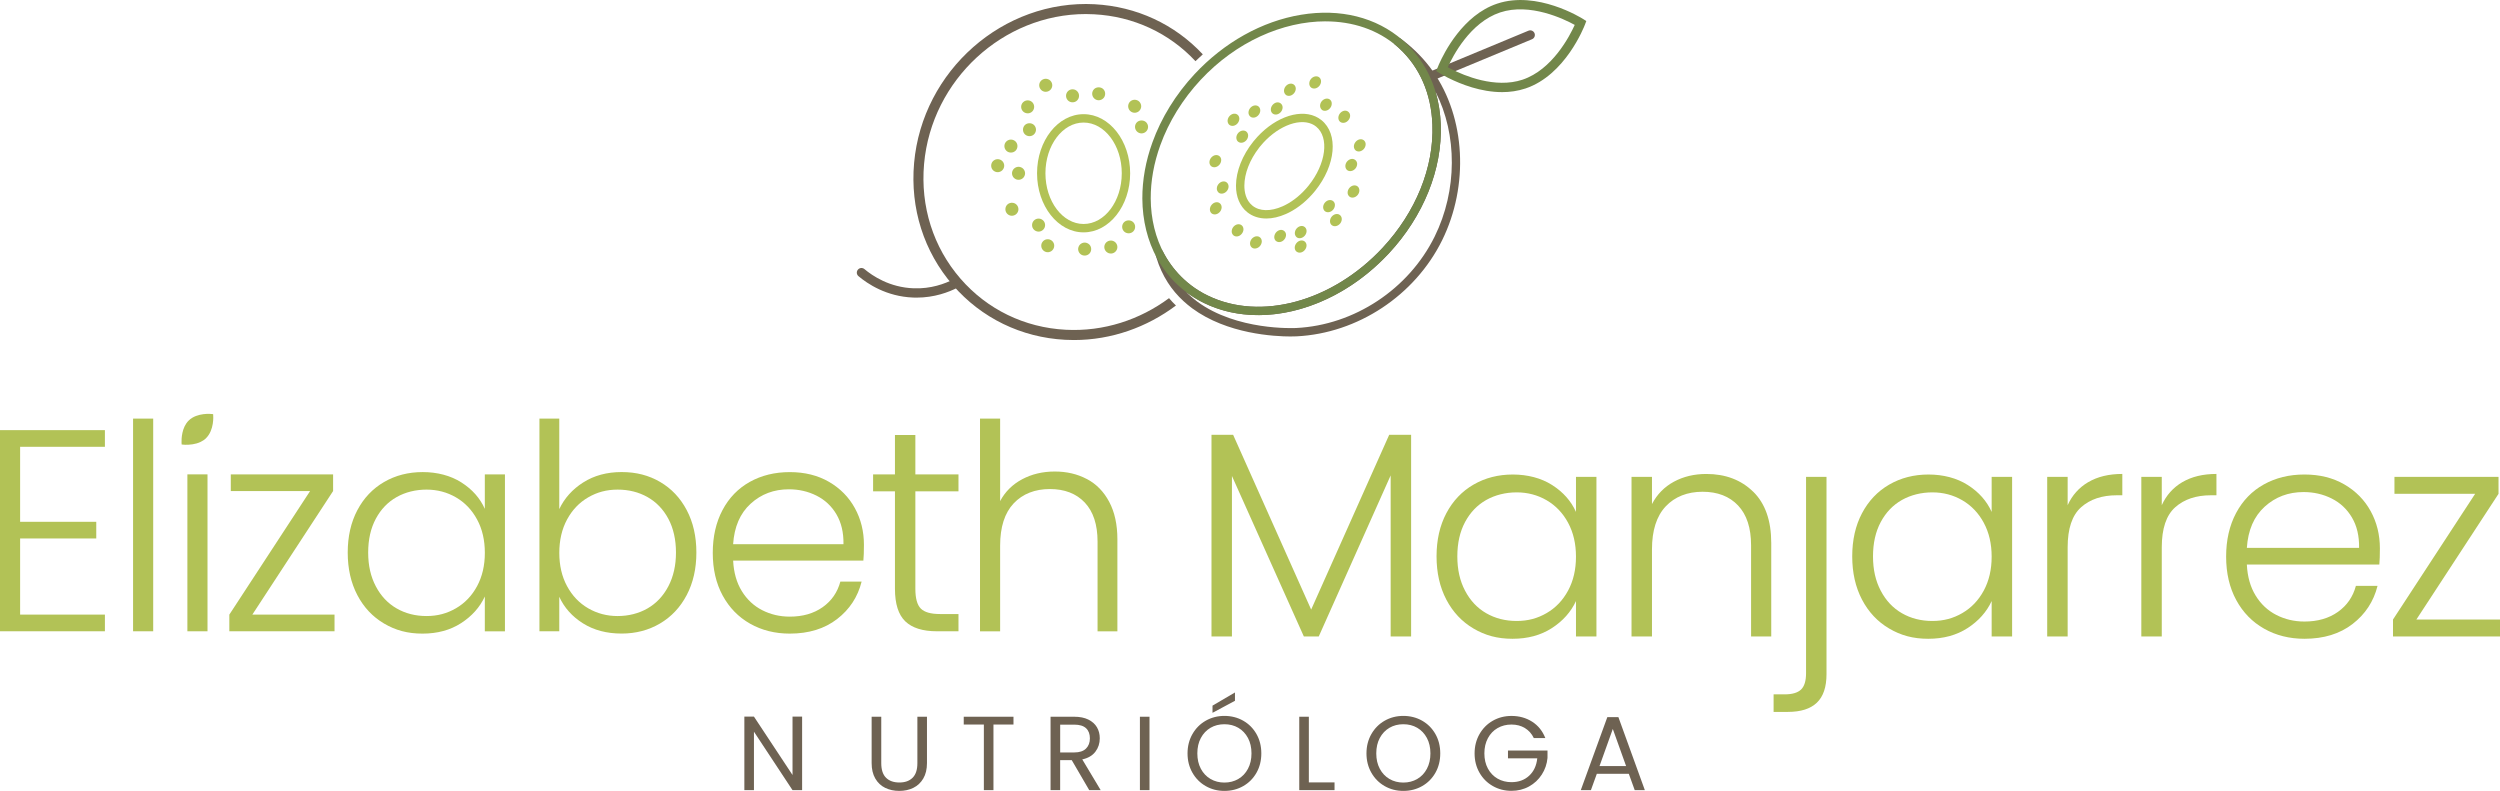 <?xml version="1.0" encoding="UTF-8"?>
<!DOCTYPE svg PUBLIC '-//W3C//DTD SVG 1.0//EN'
          'http://www.w3.org/TR/2001/REC-SVG-20010904/DTD/svg10.dtd'>
<svg data-name="Master Logos" height="332.17" viewBox="0 0 1049.97 332.17" width="1049.97" xmlns="http://www.w3.org/2000/svg" xmlns:xlink="http://www.w3.org/1999/xlink"
><g data-name="a909d3c8-d21b-4764-a20b-89a02cbb3009@0"
  ><g data-name="a909d3c8-d21b-4764-a20b-89a02cbb3009@0"
    ><g
      ><g
        ><path d="m459.75,1.78c-38.39-2.05-72.38,27.87-75.84,66.68-1.69,19.03,4.09,37.25,16.31,51.33,11.95,13.79,28.7,21.94,47.12,22.92,1.25.06,2.47.1,3.71.1,15.79,0,30.7-5.39,42.83-14.5-1.03-.98-2-2.02-2.9-3.09-12.25,9.07-27.43,14.12-43.42,13.27-17.27-.91-32.96-8.54-44.17-21.46-11.45-13.2-16.87-30.33-15.29-48.19,3.15-35.39,33.24-62.94,67.92-62.94,1.15,0,2.32.03,3.49.1,16.47.87,31.5,7.83,42.57,19.69,1.01-.98,2.04-1.94,3.08-2.87-11.81-12.66-27.86-20.09-45.42-21.04Z" fill="#6e6252"
          /><g fill="#b2c256"
          ><path d="m461.44,42.11c-.71,0-1.42-.3-1.93-.81-.51-.51-.81-1.22-.81-1.93,0-.18.03-.37.05-.53.04-.18.1-.36.16-.52.07-.16.15-.33.25-.47.1-.15.22-.3.34-.42,1.01-1.01,2.85-1.01,3.87,0,.12.12.23.27.34.42.1.14.18.3.25.47.07.16.12.34.15.52.04.16.05.36.05.53s-.01.36-.05.53c-.03.16-.08.34-.15.51-.07.16-.15.33-.25.48-.11.15-.22.29-.34.41-.52.51-1.22.81-1.94.81Z"
            /><path d="m476.55,47.36c-.18,0-.36-.03-.53-.05-.18-.04-.36-.1-.52-.16-.16-.07-.32-.15-.47-.25-.15-.1-.29-.22-.42-.34-.12-.12-.23-.27-.34-.41-.1-.15-.18-.31-.25-.48-.07-.16-.12-.34-.15-.51-.04-.18-.06-.36-.06-.53,0-.73.29-1.44.79-1.94.14-.12.27-.25.42-.34.15-.1.3-.18.47-.25.16-.07.34-.12.52-.15.36-.08.71-.08,1.07,0,.18.03.34.08.51.15s.33.15.48.25.29.22.41.34c.51.51.81,1.22.81,1.94s-.3,1.42-.81,1.93c-.12.12-.26.25-.41.34s-.32.18-.48.25c-.16.07-.33.12-.51.16-.18.03-.36.05-.53.05Z"
            /><path d="m479.44,56.03c-.73,0-1.44-.3-1.94-.81s-.81-1.2-.81-1.93.3-1.42.81-1.94c1.01-1,2.85-1.01,3.87,0,.51.52.81,1.22.81,1.94s-.3,1.42-.81,1.93c-.51.51-1.22.81-1.93.81Z"
            /><path d="m466.55,106.48c-.18,0-.37-.01-.53-.05-.18-.04-.36-.08-.52-.15-.16-.07-.33-.16-.47-.26-.15-.1-.3-.22-.43-.34-.51-.51-.81-1.22-.81-1.93s.3-1.42.81-1.94c.13-.12.27-.23.43-.33.14-.11.3-.19.47-.26.16-.07.34-.12.52-.15.88-.18,1.83.11,2.46.74.51.52.81,1.22.81,1.94s-.3,1.42-.81,1.93c-.51.52-1.22.81-1.93.81Z"
            /><path d="m455.54,107.34c-.18,0-.36-.01-.53-.05-.16-.03-.34-.08-.51-.15-.16-.07-.33-.15-.48-.25-.15-.11-.29-.22-.41-.34-.12-.14-.25-.27-.34-.42-.1-.14-.18-.3-.25-.47-.07-.16-.12-.34-.16-.52-.03-.16-.06-.36-.06-.53s.03-.36.06-.53c.04-.16.09-.34.16-.51.07-.16.15-.33.25-.48.09-.15.22-.29.34-.41s.26-.25.41-.34c.15-.1.31-.18.48-.25.16-.07.34-.12.51-.16.36-.07.73-.07,1.08,0,.16.04.34.1.51.16.16.07.33.15.47.25.15.1.29.22.43.34.12.12.23.26.34.41.09.15.18.31.25.48.07.16.12.34.15.51.04.18.05.36.05.53s-.01.37-.05.53c-.03.18-.08.36-.15.52-.07.16-.15.33-.25.47-.11.15-.22.29-.34.42-.14.12-.27.23-.43.34-.14.1-.3.18-.47.25-.16.07-.34.12-.51.15-.18.04-.36.05-.55.05Z"
            /><path d="m440.05,105.93c-.18,0-.36-.03-.53-.05-.18-.04-.36-.1-.52-.16s-.32-.15-.47-.25-.29-.22-.41-.34c-.52-.51-.81-1.21-.81-1.93,0-.18.01-.36.05-.53.03-.18.08-.36.15-.52.07-.16.15-.31.26-.46.1-.15.21-.29.34-.43.12-.12.26-.23.41-.33.15-.11.3-.19.47-.26.16-.07.34-.12.52-.15.89-.18,1.83.11,2.46.74.14.14.25.27.34.43.1.15.19.3.25.46.07.16.12.34.16.52.03.18.05.36.05.53,0,.73-.3,1.42-.81,1.93-.12.12-.26.25-.41.34-.15.1-.32.18-.48.25-.16.07-.33.12-.51.16-.18.03-.36.05-.54.05Z"
            /><path d="m436.18,97.28c-.18,0-.36-.03-.53-.06-.18-.04-.34-.1-.51-.16-.18-.07-.33-.15-.48-.25-.15-.09-.29-.22-.41-.34-.14-.12-.25-.26-.34-.41-.09-.15-.19-.32-.26-.48-.07-.16-.11-.33-.15-.51-.04-.18-.05-.36-.05-.53,0-.73.29-1.42.81-1.95.12-.12.26-.23.41-.33.15-.11.3-.19.48-.26.16-.07.33-.12.51-.15.89-.18,1.83.11,2.46.74.52.51.81,1.22.81,1.95s-.29,1.42-.81,1.93c-.51.51-1.2.81-1.93.81Z"
            /><path d="m424.98,90.62c-.73,0-1.44-.3-1.94-.81-.51-.51-.79-1.22-.79-1.93s.29-1.44.79-1.94c.63-.63,1.59-.92,2.48-.74.18.03.34.08.51.15.16.07.33.15.48.25.15.11.29.22.41.34.51.51.81,1.22.81,1.94s-.3,1.42-.81,1.93c-.12.12-.26.25-.41.34-.15.1-.32.18-.48.25-.16.07-.33.12-.51.16-.18.03-.36.06-.53.06Z"
            /><path d="m439.19,38.56c-.18,0-.36-.03-.53-.05-.18-.04-.36-.1-.52-.16-.16-.07-.32-.15-.47-.25-.15-.11-.29-.22-.41-.34-.14-.12-.25-.27-.34-.43-.11-.14-.19-.3-.26-.47-.07-.16-.12-.34-.15-.51-.04-.18-.06-.36-.06-.53,0-.73.29-1.44.81-1.94.12-.12.26-.23.41-.34.15-.1.3-.18.47-.25.16-.07.34-.12.52-.16.36-.07.71-.07,1.07,0,.18.04.34.1.51.16.16.07.33.15.48.25.15.11.29.22.41.34.52.51.81,1.22.81,1.94s-.29,1.42-.81,1.93c-.12.12-.26.23-.41.34-.15.1-.32.18-.48.25-.16.07-.33.12-.51.16-.18.03-.36.05-.53.05Z"
            /><path d="m474.02,97.99c-.73,0-1.44-.29-1.94-.79-.51-.52-.79-1.22-.79-1.94s.29-1.42.79-1.93c1.01-1.03,2.86-1.03,3.87,0,.13.12.25.26.34.41.1.15.18.31.25.48.07.16.12.33.16.51.03.18.04.36.04.53s-.01.36-.04.53c-.04.18-.1.36-.16.52-.07.16-.15.32-.25.47-.09.15-.22.29-.34.42-.51.51-1.22.79-1.93.79Z"
            /><path d="m427.78,75.51c-.18,0-.37-.01-.55-.05-.16-.03-.34-.08-.51-.15-.16-.07-.33-.15-.46-.26-.15-.09-.3-.21-.42-.33-.51-.51-.81-1.22-.81-1.94s.3-1.42.81-1.93c.12-.12.27-.25.42-.34.14-.1.3-.18.46-.25.16-.07.34-.12.51-.16.36-.07.73-.07,1.08,0,.16.04.34.1.51.16.16.07.33.15.48.25.15.1.29.22.41.34.51.51.81,1.22.81,1.93s-.3,1.44-.81,1.94c-.12.12-.26.23-.41.33-.15.11-.32.19-.48.26s-.34.12-.51.15c-.18.04-.36.05-.53.05Z"
            /><path d="m419.01,72.31c-.18,0-.37-.03-.53-.05-.18-.04-.36-.09-.52-.16-.16-.07-.33-.15-.46-.25-.15-.1-.3-.22-.43-.34-.51-.51-.79-1.2-.79-1.93s.29-1.44.79-1.94c.12-.12.27-.23.43-.33.14-.11.3-.19.46-.26s.34-.12.52-.15c.34-.07.71-.07,1.07,0,.16.03.34.08.51.15.16.07.33.15.48.26.15.1.29.21.41.33.51.51.81,1.22.81,1.94s-.3,1.42-.81,1.93c-.12.12-.26.25-.41.34-.15.09-.32.18-.48.25-.16.07-.34.12-.51.16-.18.03-.36.05-.54.05Z"
            /><path d="m432.38,57.19c-.73,0-1.44-.29-1.95-.79-.12-.14-.23-.27-.34-.43-.09-.15-.18-.3-.25-.46-.07-.16-.12-.34-.15-.52-.04-.18-.05-.36-.05-.53s.01-.36.05-.53c.03-.18.08-.34.15-.51.07-.16.15-.33.25-.48.11-.15.22-.29.34-.41,1.03-1.03,2.86-1.03,3.87,0,.12.12.25.26.34.41.1.15.18.31.25.48.07.16.12.33.16.51.03.18.06.36.06.53s-.03.36-.06.53c-.04.18-.1.36-.16.52-.07.16-.15.31-.25.46-.09.15-.22.29-.34.43-.51.51-1.22.79-1.93.79Z"
            /><path d="m424.57,64.08c-.18,0-.36-.01-.53-.05-.18-.03-.34-.08-.51-.15-.16-.07-.33-.15-.48-.25-.15-.11-.29-.22-.41-.34-.51-.51-.81-1.22-.81-1.94s.3-1.42.81-1.93c.12-.12.26-.25.41-.34.15-.1.32-.18.48-.25.16-.07.33-.12.51-.16.36-.07.73-.07,1.07,0,.18.04.36.1.52.16.16.07.32.15.47.25.15.1.29.22.43.34.51.51.79,1.22.79,1.93s-.29,1.44-.79,1.94c-.14.12-.27.23-.43.34-.15.1-.3.18-.47.25-.16.07-.34.12-.52.15-.16.04-.36.05-.53.05Z"
            /><path d="m431.61,47.6c-.71,0-1.42-.29-1.93-.79-.51-.51-.81-1.22-.81-1.93s.3-1.44.81-1.94c.63-.63,1.58-.92,2.46-.75.18.04.36.09.52.16s.31.15.47.25c.15.11.29.22.42.34.51.51.79,1.22.79,1.94s-.29,1.42-.79,1.93c-.14.12-.27.25-.42.34-.15.1-.3.18-.47.25-.16.07-.34.12-.52.16-.18.03-.36.04-.53.04Z"
            /><path d="m450.45,42.97c-.18,0-.36-.01-.53-.05-.18-.03-.34-.08-.51-.15-.16-.07-.33-.15-.48-.26-.15-.1-.29-.21-.41-.33-.12-.14-.25-.27-.34-.43-.09-.15-.18-.3-.25-.47-.08-.16-.12-.34-.16-.52-.04-.18-.05-.36-.05-.53s.02-.36.05-.53c.04-.18.08-.34.16-.51.07-.16.15-.33.25-.48.1-.15.22-.29.34-.41.12-.14.26-.25.41-.34.15-.1.31-.19.48-.26s.33-.11.51-.15c.36-.07.71-.07,1.07,0,.18.04.36.08.52.15.16.07.31.16.47.26.15.09.29.21.41.34.14.12.25.26.34.41.11.15.19.32.26.48.07.16.12.33.15.51.04.18.05.36.05.53s-.01.36-.05.53c-.03.18-.08.36-.15.52-.07.16-.15.32-.26.47-.1.15-.2.29-.34.43-.12.12-.26.23-.41.33-.15.11-.3.19-.47.26-.16.07-.34.12-.52.15-.18.04-.36.05-.54.05Z"
          /></g
          ><path d="m455.1,47.95c-10.77,0-19.55,11.12-19.55,24.82s8.77,24.82,19.55,24.82,19.55-11.14,19.55-24.82-8.76-24.82-19.55-24.82Zm0,46.12c-8.83,0-16.03-9.55-16.03-21.3s7.2-21.3,16.03-21.3,16.03,9.55,16.03,21.3-7.19,21.3-16.03,21.3Z" fill="#b2c256"
        /></g
        ><path d="m542.18,141.32c-6.85,0-26.8-1-41.51-11.86-1.33-1-2.49-1.96-3.58-2.96-2.58-2.36-4.8-4.99-6.62-7.83-2.03-3.16-3.63-6.65-4.76-10.38l-.38-1.26.99-.65c.06-.05.14-.12.23-.18l1.58-1.02.91,1.65c2.16,3.92,4.93,7.46,8.22,10.5,1.93,1.79,4.04,3.39,6.27,4.76,1.19.74,2.42,1.42,3.68,2.02,22.16,10.84,52.37,2.6,73.47-20.05,13.96-14.99,21.58-33.84,20.9-51.71-.49-13.01-5.31-24.09-13.93-32.05-.28-.26-.54-.49-.81-.73l-1.43-1.24,2.36-2.47,1.23.91c5.02,3.79,9.35,8.25,12.87,13.26,13.61,19.42,15.14,47.91,3.81,70.87h0c-11.47,23.24-35.46,39.08-61.11,40.36-.18,0-1.02.05-2.39.05Zm-43.96-18.62c.41.41.83.81,1.26,1.2,1,.92,2.08,1.82,3.3,2.73,16.63,12.28,40.6,11.17,41.62,11.13,24.41-1.22,47.23-16.3,58.14-38.41h0c9.57-19.39,9.53-42.86.39-60.76,1.26,4.27,2,8.83,2.18,13.63.71,18.8-7.25,38.57-21.84,54.24-22.15,23.76-54.05,32.32-77.57,20.81-1.36-.65-2.71-1.39-4-2.2-1.19-.73-2.35-1.53-3.47-2.37Z" fill="#6e6252"
        /><g
        ><path d="m528.43,132.34c-8.01,0-15.74-1.65-22.74-5.07-1.36-.65-2.71-1.39-4-2.2-2.41-1.49-4.7-3.22-6.8-5.16-3.57-3.29-6.57-7.12-8.91-11.38-4.02-7.29-6.16-15.98-6.21-25.12-.03-7.81,1.4-15.76,4.24-23.62,3.7-10.29,9.81-20.19,17.66-28.62,12.47-13.39,28.36-22.26,44.73-24.97,16.5-2.74,31.65,1.06,42.69,10.68.36.31.67.58.96.86,9.32,8.61,14.52,20.54,15.05,34.49.71,18.8-7.25,38.57-21.84,54.24-15.56,16.69-35.93,25.89-54.83,25.89Zm28.27-123.38c-17.87,0-37.53,8.57-52.45,24.59-7.53,8.09-13.39,17.57-16.93,27.42-2.7,7.48-4.06,15.02-4.03,22.42.04,8.56,2.04,16.66,5.77,23.45,2.16,3.92,4.93,7.46,8.22,10.5,1.93,1.79,4.04,3.39,6.27,4.76,1.19.74,2.42,1.42,3.68,2.02,22.16,10.84,52.37,2.6,73.47-20.05,13.96-14.99,21.58-33.84,20.9-51.71-.49-13.01-5.31-24.09-13.93-32.05l-.02-.02c-.26-.24-.52-.47-.79-.71-8.22-7.17-18.83-10.61-30.15-10.61Z" fill="#72874a"
          /><path d="m531.83,91.77c-3.07,0-5.83-.9-8.04-2.68-3.04-2.46-4.71-6.41-4.69-11.13.02-6.03,2.68-12.8,7.33-18.57l.22-.26c7.55-9.24,18.36-13.54,25.77-10.25.89.39,1.76.92,2.56,1.56,7.24,5.84,6.08,18.91-2.66,29.75h0c-3.18,3.92-6.98,7.07-11.01,9.1-.4.2-.82.4-1.21.57-2.87,1.27-5.67,1.91-8.25,1.91Zm-3.07-29.66c-3.9,5.04-6.13,10.78-6.14,15.86,0,2.57.57,6.11,3.38,8.39,3,2.43,7.62,2.53,12.68.28.36-.15.71-.32,1.04-.49,3.58-1.8,6.99-4.63,9.85-8.17,7.37-9.15,8.8-20.28,3.19-24.81-.55-.45-1.15-.81-1.76-1.08-5.93-2.64-15.27,1.4-21.74,9.39l-.5.62Z" fill="#b2c256"
        /></g
        ><g fill="#b2c256"
        ><path d="m562.84,51.17c-.46-.37-.74-.98-.75-1.64-.01-.66.24-1.37.69-1.93.11-.14.25-.27.37-.39.14-.12.29-.23.43-.32.15-.09.3-.18.45-.23.16-.07.33-.12.49-.15,1.29-.26,2.49.7,2.52,2.03,0,.16-.02.34-.04.51-.02.16-.07.33-.13.49-.06.16-.13.33-.23.48-.08.15-.19.31-.3.44s-.23.27-.37.39c-.12.11-.27.22-.42.32-.15.09-.3.18-.46.24-.17.06-.32.11-.48.14-.66.12-1.3,0-1.77-.39Z"
          /><path d="m569.36,63.18c-.12-.09-.21-.21-.31-.32-.09-.13-.17-.26-.23-.4-.06-.14-.11-.28-.15-.44-.04-.15-.05-.32-.06-.49,0-.16.02-.34.04-.5.03-.17.08-.34.14-.5.06-.16.13-.33.22-.47.08-.16.19-.31.3-.44.46-.56,1.09-.97,1.74-1.1.17-.02.33-.05.49-.04.16,0,.31.02.46.05.15.03.3.08.43.16.28.12.51.31.69.56.1.11.17.24.23.38s.12.29.16.44.05.32.05.48c.01.66-.24,1.37-.7,1.94-.45.55-1.09.95-1.74,1.08-.16.03-.32.06-.48.05s-.32-.03-.47-.06c-.15-.03-.29-.08-.43-.14-.13-.07-.26-.14-.38-.24Z"
          /><path d="m565.79,71.44c-.47-.38-.75-.99-.76-1.65-.01-.66.23-1.36.69-1.93.46-.56,1.09-.95,1.75-1.09,1.28-.25,2.48.7,2.52,2.03,0,.67-.24,1.37-.7,1.94-.46.56-1.09.95-1.74,1.08-.65.13-1.3,0-1.76-.38Z"
          /><path d="m566.73,82.54c-.12-.09-.22-.2-.31-.32-.1-.11-.17-.24-.23-.38-.06-.14-.12-.29-.16-.44-.03-.16-.05-.32-.05-.48-.01-.66.24-1.37.7-1.94s1.09-.95,1.74-1.08c.16-.03.32-.06.48-.05.16,0,.32.03.47.06s.29.08.43.14c.27.13.5.32.69.56.09.13.17.26.23.4s.11.28.15.44c.04.15.05.32.05.48.02.67-.24,1.37-.69,1.93-.46.57-1.09.97-1.75,1.09-.16.03-.31.04-.48.05-.16,0-.31-.02-.46-.05-.16-.04-.3-.08-.43-.15-.14-.06-.27-.14-.38-.24Z"
          /><path d="m556.46,88.72c-.47-.38-.74-.99-.76-1.65-.01-.66.24-1.35.7-1.92.46-.57,1.09-.97,1.74-1.1.81-.15,1.61.12,2.07.72.09.11.17.24.23.38.06.14.12.29.16.44.03.16.05.32.05.48.01.66-.24,1.37-.7,1.94-.45.55-1.09.95-1.74,1.08-.16.03-.32.06-.48.05-.16,0-.32-.03-.47-.06-.15-.03-.3-.08-.43-.14-.13-.07-.27-.14-.38-.24Z"
          /><path d="m559.33,94.58c-.12-.1-.23-.2-.32-.33-.08-.12-.17-.24-.23-.38-.06-.14-.11-.3-.15-.45-.04-.15-.05-.32-.05-.48-.01-.66.23-1.36.69-1.93.11-.14.24-.26.37-.39.14-.12.29-.23.43-.32.15-.09.3-.17.45-.23.16-.07.32-.11.49-.15.16-.03.32-.04.47-.04.17,0,.33.02.48.05.15.03.3.08.42.15.7.34,1.13,1.05,1.15,1.87,0,.17-.02.34-.04.51-.03.17-.07.33-.13.49-.06.16-.13.33-.22.49-.09.15-.19.31-.3.44-.45.55-1.09.95-1.74,1.08-.16.03-.33.05-.49.04-.15,0-.32,0-.47-.04-.15-.03-.29-.09-.42-.15-.14-.06-.27-.14-.38-.24Z"
          /><path d="m544.57,99.61c-.12-.09-.22-.21-.32-.33-.08-.12-.16-.25-.23-.39-.06-.14-.12-.29-.16-.44-.03-.15-.05-.32-.05-.48-.01-.66.24-1.37.69-1.93.46-.56,1.1-.96,1.74-1.09.16-.03.32-.04.48-.05.16,0,.32.03.47.06s.3.08.42.15c.69.33,1.12,1.05,1.14,1.87.01.66-.25,1.36-.7,1.93-.45.55-1.08.96-1.73,1.09s-1.3,0-1.76-.38Z"
          /><path d="m544.53,105.69c-.47-.38-.75-.98-.76-1.64-.01-.66.25-1.36.71-1.93s1.08-.96,1.73-1.09c.81-.17,1.61.1,2.08.71.08.12.16.25.23.39.06.14.12.29.16.44.03.15.05.32.05.48.01.66-.24,1.35-.7,1.92-.46.57-1.09.97-1.74,1.1-.16.03-.32.04-.47.04-.17,0-.32-.02-.47-.05-.15-.03-.3-.08-.42-.15-.14-.06-.27-.14-.38-.24Z"
          /><path d="m525.74,103.94c-.12-.09-.23-.2-.31-.32-.09-.13-.18-.25-.24-.39-.06-.14-.11-.3-.14-.45-.04-.15-.06-.33-.06-.49,0-.66.24-1.37.69-1.93s1.09-.95,1.74-1.09c.16-.03.32-.04.48-.03.16-.01.32,0,.47.04.15.03.3.08.43.16.68.32,1.12,1.05,1.14,1.87,0,.67-.24,1.37-.7,1.94s-1.09.95-1.74,1.08c-.65.14-1.3,0-1.76-.38Z"
          /><path d="m518.05,98.85c-.12-.09-.22-.2-.31-.32-.09-.11-.17-.24-.23-.38s-.12-.29-.16-.44c-.03-.16-.05-.32-.05-.48,0-.17.01-.34.04-.51.02-.16.07-.33.13-.49.06-.16.13-.33.22-.49.09-.14.19-.31.3-.44s.24-.26.37-.39c.13-.11.28-.22.42-.31.15-.09.31-.18.46-.24.16-.07.32-.11.48-.14s.32-.06.48-.05c.16,0,.32.03.47.06.15.03.3.08.43.14.27.13.51.33.7.57.08.12.16.25.23.39.06.14.12.29.15.44.04.15.05.32.06.49,0,.16-.01.32-.04.5-.03.17-.08.34-.14.5-.06.16-.13.33-.22.47-.09.16-.19.31-.3.44s-.24.28-.37.39c-.13.12-.28.23-.42.33-.15.09-.3.18-.45.23-.17.06-.32.11-.49.15-.17.02-.32.04-.49.04-.15,0-.31-.02-.46-.05-.15-.03-.3-.08-.42-.15-.14-.06-.27-.14-.39-.24Z"
          /><path d="m508.88,89.64c-.12-.09-.21-.21-.31-.32-.09-.13-.17-.26-.23-.4s-.11-.28-.15-.44-.05-.32-.05-.48c-.02-.67.23-1.36.69-1.93.11-.14.23-.27.37-.39.13-.12.28-.23.42-.33.15-.09.29-.17.46-.23.16-.07.31-.12.49-.15.16-.03.32-.04.47-.04.17,0,.32,0,.47.04.15.03.3.08.43.16.69.33,1.12,1.05,1.14,1.87,0,.18-.01.34-.05.51-.03.17-.06.33-.13.49-.06.16-.13.33-.22.49-.09.15-.19.31-.3.44-.46.56-1.09.95-1.74,1.08-.16.03-.32.05-.48.05-.16,0-.32-.03-.47-.06-.15-.03-.29-.08-.43-.14-.13-.07-.27-.14-.38-.24Z"
          /><path d="m511.8,80.87c-.12-.09-.21-.21-.31-.32-.09-.13-.16-.25-.23-.39-.07-.15-.12-.29-.16-.44-.04-.15-.05-.32-.05-.48-.01-.17,0-.33.04-.5.03-.17.07-.35.13-.51.06-.16.13-.31.22-.47.08-.16.19-.31.3-.44.46-.57,1.08-.96,1.75-1.09.16-.03.32-.04.47-.04.17,0,.32,0,.47.05.15.03.29.08.42.15.69.33,1.12,1.05,1.14,1.87.02.67-.24,1.37-.7,1.94-.46.56-1.08.96-1.74,1.08-.65.13-1.29,0-1.76-.38Z"
          /><path d="m508.7,69.83c-.47-.38-.74-.99-.76-1.65-.01-.66.25-1.36.7-1.92s1.09-.97,1.74-1.1c.8-.16,1.61.12,2.07.72.1.11.17.24.23.38.06.14.12.29.16.44.03.16.05.32.05.48.01.66-.24,1.37-.7,1.94s-1.09.95-1.74,1.08c-.16.03-.32.06-.48.05-.16,0-.32-.03-.47-.06-.15-.03-.29-.08-.43-.14-.13-.07-.27-.14-.38-.24Z"
          /><path d="m550.62,36.75c-.12-.09-.21-.21-.31-.32-.09-.13-.17-.26-.23-.4-.06-.14-.11-.28-.15-.44-.03-.16-.05-.32-.05-.48-.01-.17.01-.34.04-.51.01-.16.06-.33.12-.5.06-.16.13-.33.22-.47.09-.16.19-.31.3-.44.46-.57,1.09-.97,1.75-1.09.16-.03.32-.04.48-.05.16,0,.31.02.46.05.15.03.3.08.44.15.27.13.5.32.69.56.09.13.16.25.23.39.06.14.12.29.16.44.03.16.05.32.05.48.02.67-.24,1.37-.7,1.94-.45.55-1.08.96-1.74,1.08-.16.03-.32.04-.48.05-.16,0-.32-.03-.47-.06-.15-.03-.29-.08-.43-.14-.13-.07-.27-.14-.38-.24Z"
          /><path d="m535.93,101.25c-.47-.38-.75-.98-.76-1.64,0-.67.25-1.36.7-1.93.45-.55,1.08-.96,1.73-1.09,1.3-.27,2.5.7,2.52,2.03,0,.16,0,.33-.04.5-.03.17-.08.34-.14.5-.06.16-.13.32-.21.48-.09.15-.2.3-.31.44s-.23.27-.36.39c-.14.12-.29.23-.43.32-.15.09-.3.17-.45.23-.16.07-.32.11-.49.15-.65.13-1.29-.02-1.75-.39Z"
          /><path d="m520,59.53c-.12-.09-.23-.2-.32-.33-.09-.11-.17-.24-.23-.38-.06-.14-.12-.29-.14-.45-.04-.15-.07-.32-.07-.48-.01-.66.24-1.37.7-1.94.45-.55,1.09-.95,1.74-1.08.16-.03.33-.05.49-.04.15,0,.31.02.46.05.15.03.3.08.43.14.27.13.51.33.7.57.08.12.16.25.23.39.06.14.12.29.16.44.04.15.05.32.05.48.01.66-.24,1.37-.69,1.93s-1.1.96-1.75,1.09c-.16.03-.32.05-.47.04-.17,0-.33-.02-.48-.05s-.3-.08-.42-.15c-.14-.06-.27-.14-.38-.24Z"
          /><path d="m516.32,52.44c-.12-.09-.22-.21-.31-.32-.09-.12-.17-.26-.23-.4-.06-.14-.12-.29-.15-.43-.04-.15-.06-.33-.06-.49-.01-.66.24-1.35.7-1.92.46-.56,1.09-.97,1.74-1.1.16-.03.32-.04.48-.03.16-.01.31,0,.46.04s.3.08.43.16c.27.13.5.32.69.56.09.11.17.24.23.38.06.14.12.29.15.45.04.15.06.31.06.47.01.66-.24,1.37-.7,1.94s-1.09.95-1.74,1.08c-.16.03-.32.06-.48.05-.16,0-.32-.03-.46-.06-.15-.03-.3-.08-.43-.14-.13-.07-.27-.14-.38-.24Z"
          /><path d="m534.49,47.68c-.47-.38-.75-.98-.76-1.64,0-.17.02-.34.04-.51.03-.17.07-.33.13-.49.06-.16.14-.33.23-.48.09-.16.19-.31.3-.44s.23-.27.37-.39c.13-.12.27-.22.42-.32.15-.09.3-.18.46-.24.17-.06.32-.11.48-.14,1.31-.26,2.5.7,2.52,2.03,0,.16,0,.33-.04.5-.03.17-.08.34-.14.5-.06.16-.13.32-.21.48-.09.15-.19.31-.3.44s-.24.26-.37.39c-.14.12-.29.23-.43.32-.15.09-.3.17-.45.23-.16.07-.32.11-.49.15-.65.13-1.29-.02-1.75-.39Z"
          /><path d="m525.1,48.95c-.12-.09-.22-.2-.31-.32-.1-.11-.17-.24-.23-.38-.06-.14-.12-.29-.16-.44-.03-.16-.05-.32-.05-.48-.01-.66.24-1.37.7-1.94s1.09-.95,1.74-1.08c.16-.03.32-.06.48-.05.16,0,.32.03.47.06.15.03.29.08.43.14.27.13.51.33.69.56.09.13.17.26.23.4.06.14.11.28.15.44.04.15.05.32.06.49.01.66-.25,1.36-.7,1.92-.46.57-1.09.97-1.74,1.1-.17.02-.32.04-.49.04-.16,0-.31-.02-.46-.05-.15-.03-.3-.08-.43-.15-.13-.05-.27-.14-.38-.24Z"
          /><path d="m540.02,39.81c-.46-.37-.74-.97-.76-1.63-.01-.66.24-1.37.69-1.93s1.1-.96,1.74-1.09c.8-.16,1.6.11,2.07.71.09.13.17.26.24.4s.11.28.15.44c.03.16.05.32.06.49.01.66-.25,1.36-.71,1.93-.45.55-1.08.96-1.73,1.09-.17.02-.33.05-.49.04-.16,0-.31-.02-.46-.05-.15-.03-.3-.08-.44-.14-.13-.07-.26-.15-.37-.25Z"
          /><path d="m555.16,46.08c-.12-.09-.22-.2-.31-.32-.1-.11-.17-.24-.23-.38-.06-.14-.12-.29-.15-.45-.04-.15-.06-.31-.06-.47,0-.17.01-.34.04-.51.03-.17.07-.33.13-.49.05-.17.13-.33.22-.49.09-.16.19-.31.3-.44s.23-.27.37-.39c.14-.12.27-.22.42-.31.15-.09.31-.18.46-.24.16-.07.32-.11.48-.14.17-.04.32-.06.48-.05.16,0,.32.02.47.05s.28.09.42.15c.27.13.5.32.69.56.09.13.18.25.24.39.06.14.1.29.14.45.04.15.06.31.05.48.01.17,0,.33-.04.5-.02.17-.07.35-.13.51-.06.16-.13.32-.22.47-.08.16-.19.31-.3.44s-.23.27-.37.39c-.13.12-.28.23-.42.33-.15.09-.3.17-.46.23-.16.07-.31.12-.49.15-.16.03-.31.05-.47.04-.17,0-.32,0-.47-.04-.15-.03-.3-.08-.43-.15-.14-.06-.27-.14-.38-.24Z"
        /></g
        ><path d="m403.36,120.29l-1.11.47c-3.83,1.98-9.85,4.24-17.32,4.24-.47,0-.94-.02-1.42-.03-11.22-.42-19.2-5.81-22.96-8.98-.83-.69-.94-1.92-.23-2.74.69-.83,1.92-.92,2.74-.23,3.38,2.85,10.54,7.68,20.61,8.06,7.31.3,13.2-1.92,16.85-3.8.03-.02.05-.02.06-.03.89,1.03,1.81,2.06,2.77,3.06Z" fill="#6e6252"
        /><path d="m608.85,30.84l-6.34,2.65c-.16-.27-.33-.51-.51-.78-.59-.84-1.2-1.65-1.84-2.46l5.99-2.48c-.36.81-.53,1.28-.53,1.28,0,0,1.2.76,3.24,1.79Z" fill="#6e6252"
        /><path d="m643.42,16.48l-34.56,14.36h-.02c-2.04-1.03-3.24-1.79-3.24-1.79,0,0,.17-.47.53-1.28l35.79-14.87c1-.42,2.14.05,2.56,1.04.41,1-.06,2.14-1.06,2.54Z" fill="#6e6252"
        /><path d="m630.86,38.69c-8.93,0-17.34-3.34-22.46-5.9h0l-.43-.21c-2.1-1.06-3.36-1.86-3.41-1.89l-1.32-.84.54-1.47s.19-.51.58-1.4c2.09-4.76,10.04-20.66,24.44-25.45,16.75-5.59,35.31,5.96,36.09,6.45l1.34.85-.56,1.49c-.33.86-8.22,21.24-24.99,26.84-3.25,1.08-6.56,1.53-9.81,1.53Zm-21.52-9.78l.4.2c5.1,2.59,18.19,8.19,29.69,4.36,12.54-4.2,19.83-18.34,21.94-23.01-4.5-2.47-18.84-9.4-31.35-5.23-12.57,4.19-19.83,18.25-21.96,23,.36.2.79.43,1.28.68Z" fill="#72874a"
      /></g
      ><g
      ><g fill="#6e6252"
        ><path d="m336.88,331.86h-4.03l-16.2-24.56v24.56h-4.03v-30.89h4.03l16.2,24.52v-24.52h4.03v30.89Z"
          /><path d="m370.12,301.02v19.52c0,2.74.67,4.78,2.01,6.11,1.34,1.33,3.21,1.99,5.6,1.99s4.21-.66,5.55-1.99c1.34-1.33,2.01-3.36,2.01-6.11v-19.52h4.03v19.47c0,2.57-.52,4.73-1.55,6.48s-2.43,3.06-4.18,3.92c-1.76.86-3.73,1.28-5.91,1.28s-4.15-.43-5.91-1.28c-1.76-.85-3.14-2.16-4.16-3.92-1.02-1.76-1.53-3.92-1.53-6.48v-19.47h4.03Z"
          /><path d="m425.65,301.02v3.27h-8.41v27.57h-4.03v-27.57h-8.45v-3.27h20.89Z"
          /><path d="m457.47,331.86l-7.35-12.61h-4.87v12.61h-4.03v-30.84h9.96c2.33,0,4.3.4,5.91,1.19,1.61.8,2.81,1.87,3.61,3.23.8,1.36,1.19,2.91,1.19,4.65,0,2.12-.61,4-1.84,5.62-1.22,1.62-3.06,2.7-5.51,3.23l7.74,12.92h-4.82Zm-12.21-15.84h5.93c2.18,0,3.82-.54,4.91-1.62,1.09-1.08,1.64-2.51,1.64-4.31s-.54-3.25-1.62-4.25c-1.08-1-2.72-1.5-4.93-1.5h-5.93v11.68Z"
          /><path d="m482.78,301.02v30.84h-4.03v-30.84h4.03Z"
          /><path d="m506.41,330.16c-2.36-1.34-4.23-3.22-5.6-5.62-1.37-2.4-2.06-5.11-2.06-8.12s.69-5.72,2.06-8.12c1.37-2.4,3.24-4.28,5.6-5.62,2.36-1.34,4.97-2.01,7.83-2.01s5.52.67,7.88,2.01c2.36,1.34,4.22,3.21,5.58,5.6,1.36,2.39,2.04,5.1,2.04,8.14s-.68,5.75-2.04,8.14c-1.36,2.39-3.22,4.26-5.58,5.6-2.36,1.34-4.99,2.01-7.88,2.01s-5.47-.67-7.83-2.01Zm13.65-2.99c1.73-1,3.08-2.43,4.07-4.29.99-1.86,1.48-4.01,1.48-6.46s-.49-4.64-1.48-6.48c-.99-1.84-2.34-3.27-4.05-4.27-1.71-1-3.66-1.5-5.84-1.5s-4.13.5-5.84,1.5c-1.71,1-3.06,2.43-4.05,4.27-.99,1.84-1.48,4-1.48,6.48s.49,4.6,1.48,6.46c.99,1.86,2.35,3.29,4.07,4.29,1.73,1,3.67,1.5,5.82,1.5s4.09-.5,5.82-1.5Zm-1.39-32.84l-9.43,5.04v-3.01l9.43-5.53v3.5Z"
          /><path d="m549.69,328.59h10.8v3.27h-14.82v-30.84h4.03v27.57Z"
          /><path d="m581.56,330.16c-2.36-1.34-4.23-3.22-5.6-5.62-1.37-2.4-2.06-5.11-2.06-8.12s.69-5.72,2.06-8.12c1.37-2.4,3.24-4.28,5.6-5.62,2.36-1.34,4.97-2.01,7.83-2.01s5.52.67,7.88,2.01c2.36,1.34,4.22,3.21,5.58,5.6,1.36,2.39,2.04,5.1,2.04,8.14s-.68,5.75-2.04,8.14c-1.36,2.39-3.22,4.26-5.58,5.6-2.36,1.34-4.99,2.01-7.88,2.01s-5.47-.67-7.83-2.01Zm13.65-2.99c1.73-1,3.08-2.43,4.07-4.29.99-1.86,1.48-4.01,1.48-6.46s-.49-4.64-1.48-6.48c-.99-1.84-2.34-3.27-4.05-4.27-1.71-1-3.66-1.5-5.84-1.5s-4.13.5-5.84,1.5c-1.71,1-3.06,2.43-4.05,4.27-.99,1.84-1.48,4-1.48,6.48s.49,4.6,1.48,6.46c.99,1.86,2.35,3.29,4.07,4.29,1.73,1,3.67,1.5,5.82,1.5s4.09-.5,5.82-1.5Z"
          /><path d="m644.17,309.96c-.86-1.8-2.1-3.19-3.72-4.18-1.62-.99-3.51-1.48-5.66-1.48s-4.09.49-5.82,1.48c-1.73.99-3.08,2.41-4.07,4.25-.99,1.84-1.48,3.98-1.48,6.39s.49,4.54,1.48,6.37c.99,1.83,2.35,3.24,4.07,4.23,1.73.99,3.67,1.48,5.82,1.48,3.01,0,5.49-.9,7.43-2.7,1.95-1.8,3.08-4.23,3.41-7.3h-12.3v-3.27h16.6v3.1c-.24,2.54-1.03,4.86-2.39,6.97-1.36,2.11-3.14,3.78-5.35,5-2.21,1.22-4.68,1.84-7.39,1.84-2.86,0-5.47-.67-7.83-2.01-2.36-1.34-4.23-3.21-5.6-5.6-1.37-2.39-2.06-5.09-2.06-8.1s.69-5.72,2.06-8.12c1.37-2.4,3.24-4.28,5.6-5.62,2.36-1.34,4.97-2.01,7.83-2.01,3.27,0,6.17.81,8.7,2.43,2.52,1.62,4.36,3.91,5.51,6.86h-4.82Z"
          /><path d="m684.09,325h-13.45l-2.48,6.86h-4.25l11.15-30.67h4.65l11.11,30.67h-4.25l-2.48-6.86Zm-1.15-3.27l-5.58-15.58-5.58,15.58h11.15Z"
        /></g
        ><g fill="#b2c256"
        ><g
          ><path d="m8.45,187.64v31.5h31.98v7H8.45v31.99h35.61v7H0v-84.49h44.06v7H8.45Z"
            /><path d="m64.34,175.81v89.32h-8.45v-89.32h8.45Z"
            /><path d="m87.15,199.23v65.9h-8.45v-65.9h8.45Z"
            /><path d="m105.98,258.13h34.52v7h-44.18v-7l33.92-51.9h-33.31v-7h42.97v7l-33.92,51.9Z"
            /><path d="m150.09,214.26c2.7-5.11,6.44-9.05,11.23-11.83,4.79-2.78,10.2-4.16,16.23-4.16s11.69,1.45,16.23,4.35c4.55,2.9,7.83,6.6,9.84,11.1v-14.48h8.45v65.9h-8.45v-14.61c-2.09,4.51-5.41,8.23-9.96,11.17-4.55,2.94-9.96,4.41-16.23,4.41s-11.33-1.41-16.12-4.23c-4.79-2.82-8.53-6.8-11.23-11.95-2.7-5.15-4.04-11.1-4.04-17.86s1.35-12.69,4.04-17.8Zm50.28,3.92c-2.17-4.02-5.13-7.12-8.87-9.29-3.74-2.17-7.87-3.26-12.37-3.26s-8.85,1.05-12.55,3.14c-3.7,2.09-6.62,5.13-8.75,9.11-2.13,3.98-3.2,8.71-3.2,14.18s1.07,10.12,3.2,14.18c2.13,4.06,5.05,7.16,8.75,9.29,3.7,2.13,7.89,3.2,12.55,3.2s8.63-1.09,12.37-3.26c3.74-2.17,6.7-5.27,8.87-9.29,2.17-4.02,3.26-8.69,3.26-14s-1.08-9.98-3.26-14Z"
            /><path d="m244.97,202.61c4.54-2.9,9.92-4.35,16.11-4.35s11.43,1.39,16.18,4.16c4.75,2.78,8.47,6.72,11.16,11.83,2.7,5.11,4.05,11.04,4.05,17.8s-1.35,12.72-4.05,17.86c-2.7,5.15-6.44,9.13-11.22,11.95-4.79,2.82-10.16,4.23-16.12,4.23-6.28,0-11.69-1.43-16.23-4.29-4.55-2.85-7.87-6.58-9.96-11.16v14.48h-8.33v-89.32h8.33v38.02c2.17-4.59,5.53-8.33,10.08-11.22Zm35.73,15.27c-2.13-3.98-5.05-7.02-8.75-9.11-3.7-2.09-7.89-3.14-12.55-3.14s-8.63,1.09-12.37,3.26c-3.74,2.17-6.7,5.27-8.87,9.29-2.17,4.02-3.26,8.69-3.26,14s1.08,9.98,3.26,14c2.17,4.02,5.13,7.12,8.87,9.29,3.74,2.17,7.86,3.26,12.37,3.26s8.85-1.07,12.55-3.2c3.7-2.13,6.62-5.23,8.75-9.29,2.13-4.06,3.2-8.79,3.2-14.18s-1.07-10.2-3.2-14.18Z"
            /><path d="m362.59,235.44h-54.68c.24,4.99,1.45,9.25,3.62,12.79,2.17,3.54,5.03,6.22,8.57,8.03,3.54,1.81,7.4,2.72,11.59,2.72,5.47,0,10.08-1.33,13.82-3.98,3.74-2.65,6.22-6.23,7.43-10.74h8.93c-1.61,6.44-5.05,11.69-10.32,15.75-5.27,4.06-11.89,6.1-19.85,6.1-6.2,0-11.75-1.39-16.66-4.16-4.91-2.78-8.75-6.72-11.53-11.83-2.78-5.11-4.16-11.08-4.16-17.92s1.37-12.83,4.1-17.99c2.73-5.15,6.56-9.09,11.47-11.83,4.91-2.73,10.5-4.1,16.78-4.1s11.77,1.37,16.48,4.1c4.71,2.74,8.33,6.42,10.86,11.05,2.54,4.63,3.8,9.76,3.8,15.39,0,2.9-.08,5.11-.24,6.64Zm-11.29-19.43c-2.05-3.46-4.85-6.07-8.39-7.85-3.54-1.77-7.4-2.66-11.59-2.66-6.28,0-11.63,2.01-16.05,6.04-4.43,4.02-6.88,9.7-7.37,17.02h46.35c.08-4.91-.91-9.09-2.96-12.55Z"
            /><path d="m384.44,206.35v40.92c0,4.02.76,6.8,2.29,8.33,1.53,1.53,4.22,2.29,8.09,2.29h7.73v7.24h-9.05c-5.96,0-10.38-1.39-13.28-4.16-2.9-2.78-4.35-7.34-4.35-13.7v-40.92h-9.18v-7.12h9.18v-16.54h8.57v16.54h18.11v7.12h-18.11Z"
            /><path d="m456.44,201.16c3.98,2.09,7.12,5.29,9.41,9.6,2.29,4.31,3.44,9.56,3.44,15.75v38.63h-8.33v-37.66c0-7.16-1.79-12.63-5.37-16.42-3.58-3.78-8.47-5.67-14.67-5.67s-11.43,2.01-15.21,6.04c-3.78,4.02-5.67,9.94-5.67,17.74v35.97h-8.45v-89.32h8.45v34.64c2.09-3.94,5.17-7,9.23-9.17,4.06-2.17,8.63-3.26,13.7-3.26s9.48,1.05,13.46,3.14Z"
          /></g
          ><path d="m86.52,184.05c-.68.66-1.45,1.16-2.27,1.55-2.22,1.06-4.72,1.22-6.3,1.2h-.14c-.65-.02-1.06-.06-1.08-.07l-.43-.05-.04-.43s0-.15-.02-.42c-.04-1.44.04-6.35,3.06-9.26,3.52-3.39,9.51-2.71,9.77-2.68l.44.05.03.44c.03.26.48,6.27-3.04,9.67Z"
        /></g
        ><g fill="#b2c256"
        ><path d="m592.65,182.6v84.71h-8.59v-67.65l-30.2,67.65h-6.26l-30.2-67.4v67.4h-8.59v-84.71h9.08l32.78,73.42,32.78-73.42h9.21Z"
          /><path d="m607.44,215.56c2.74-5.2,6.55-9.21,11.42-12.03,4.87-2.82,10.37-4.24,16.51-4.24s11.89,1.47,16.51,4.42c4.62,2.95,7.96,6.71,10.01,11.29v-14.73h8.59v67.03h-8.59v-14.86c-2.13,4.58-5.51,8.37-10.13,11.36-4.63,2.99-10.13,4.48-16.51,4.48s-11.52-1.43-16.39-4.3c-4.87-2.86-8.68-6.92-11.42-12.15-2.74-5.24-4.11-11.29-4.11-18.17s1.37-12.91,4.11-18.11Zm51.14,3.99c-2.21-4.09-5.22-7.24-9.02-9.45-3.81-2.21-8-3.31-12.58-3.31s-9,1.07-12.77,3.19c-3.77,2.13-6.73,5.22-8.9,9.27-2.17,4.05-3.25,8.86-3.25,14.43s1.08,10.29,3.25,14.42c2.17,4.13,5.13,7.29,8.9,9.45,3.76,2.17,8.02,3.25,12.77,3.25s8.78-1.1,12.58-3.31c3.81-2.21,6.81-5.36,9.02-9.45,2.21-4.09,3.31-8.84,3.31-14.24s-1.1-10.15-3.31-14.24Z"
          /><path d="m736.29,206.47c5.07,4.95,7.61,12.14,7.61,21.55v39.29h-8.47v-38.31c0-7.28-1.82-12.85-5.46-16.7-3.64-3.85-8.61-5.77-14.92-5.77s-11.62,2.05-15.47,6.14c-3.85,4.09-5.77,10.11-5.77,18.05v36.59h-8.59v-67.03h8.59v11.42c2.13-4.09,5.2-7.22,9.21-9.39,4.01-2.17,8.55-3.25,13.63-3.25,8.02,0,14.57,2.48,19.64,7.43Z"
          /><path d="m767.11,283.15c0,5.4-1.35,9.39-4.05,11.97-2.7,2.58-6.75,3.87-12.15,3.87h-6.02v-7.37h4.66c3.19,0,5.48-.68,6.88-2.03,1.39-1.35,2.09-3.62,2.09-6.81v-82.5h8.59v82.87Z"
          /><path d="m782.02,215.56c2.74-5.2,6.55-9.21,11.42-12.03,4.87-2.82,10.37-4.24,16.51-4.24s11.89,1.47,16.51,4.42c4.62,2.95,7.96,6.71,10.01,11.29v-14.73h8.59v67.03h-8.59v-14.86c-2.13,4.58-5.51,8.37-10.13,11.36-4.63,2.99-10.13,4.48-16.51,4.48s-11.52-1.43-16.39-4.3c-4.87-2.86-8.68-6.92-11.42-12.15-2.74-5.24-4.11-11.29-4.11-18.17s1.37-12.91,4.11-18.11Zm51.14,3.99c-2.21-4.09-5.22-7.24-9.02-9.45-3.81-2.21-8-3.31-12.58-3.31s-9,1.07-12.77,3.19c-3.77,2.13-6.73,5.22-8.9,9.27-2.17,4.05-3.25,8.86-3.25,14.43s1.08,10.29,3.25,14.42c2.17,4.13,5.13,7.29,8.9,9.45,3.76,2.17,8.02,3.25,12.77,3.25s8.78-1.1,12.58-3.31c3.81-2.21,6.81-5.36,9.02-9.45,2.21-4.09,3.31-8.84,3.31-14.24s-1.1-10.15-3.31-14.24Z"
          /><path d="m877.05,202.49c3.89-2.29,8.66-3.44,14.3-3.44v8.96h-2.33c-6.22,0-11.21,1.68-14.98,5.03-3.77,3.36-5.65,8.96-5.65,16.82v37.44h-8.59v-67.03h8.59v11.91c1.88-4.17,4.77-7.41,8.66-9.7Z"
          /><path d="m916.58,202.49c3.89-2.29,8.66-3.44,14.3-3.44v8.96h-2.33c-6.22,0-11.21,1.68-14.98,5.03-3.77,3.36-5.65,8.96-5.65,16.82v37.44h-8.59v-67.03h8.59v11.91c1.88-4.17,4.77-7.41,8.66-9.7Z"
          /><path d="m999.27,237.11h-55.62c.25,5.08,1.47,9.41,3.68,13.01,2.21,3.6,5.11,6.32,8.72,8.16,3.6,1.84,7.53,2.76,11.79,2.76,5.56,0,10.25-1.35,14.06-4.05,3.81-2.7,6.32-6.34,7.55-10.93h9.09c-1.64,6.55-5.14,11.89-10.5,16.02-5.36,4.13-12.09,6.2-20.19,6.2-6.3,0-11.95-1.41-16.94-4.24-4.99-2.82-8.9-6.83-11.72-12.03-2.82-5.2-4.24-11.27-4.24-18.23s1.39-13.05,4.17-18.29c2.78-5.24,6.67-9.25,11.66-12.03,4.99-2.78,10.68-4.17,17.07-4.17s11.97,1.39,16.76,4.17c4.79,2.78,8.47,6.53,11.05,11.23,2.58,4.71,3.87,9.93,3.87,15.65,0,2.95-.08,5.2-.24,6.75Zm-11.48-19.77c-2.09-3.52-4.93-6.18-8.53-7.98-3.6-1.8-7.53-2.7-11.79-2.7-6.38,0-11.83,2.05-16.33,6.14-4.5,4.09-7,9.86-7.49,17.31h47.14c.08-4.99-.92-9.25-3.01-12.77Z"
          /><path d="m1014.86,260.19h35.11v7.12h-44.94v-7.12l34.5-52.79h-33.89v-7.12h43.71v7.12l-34.5,52.79Z"
        /></g
      ></g
    ></g
  ></g
></svg
>
